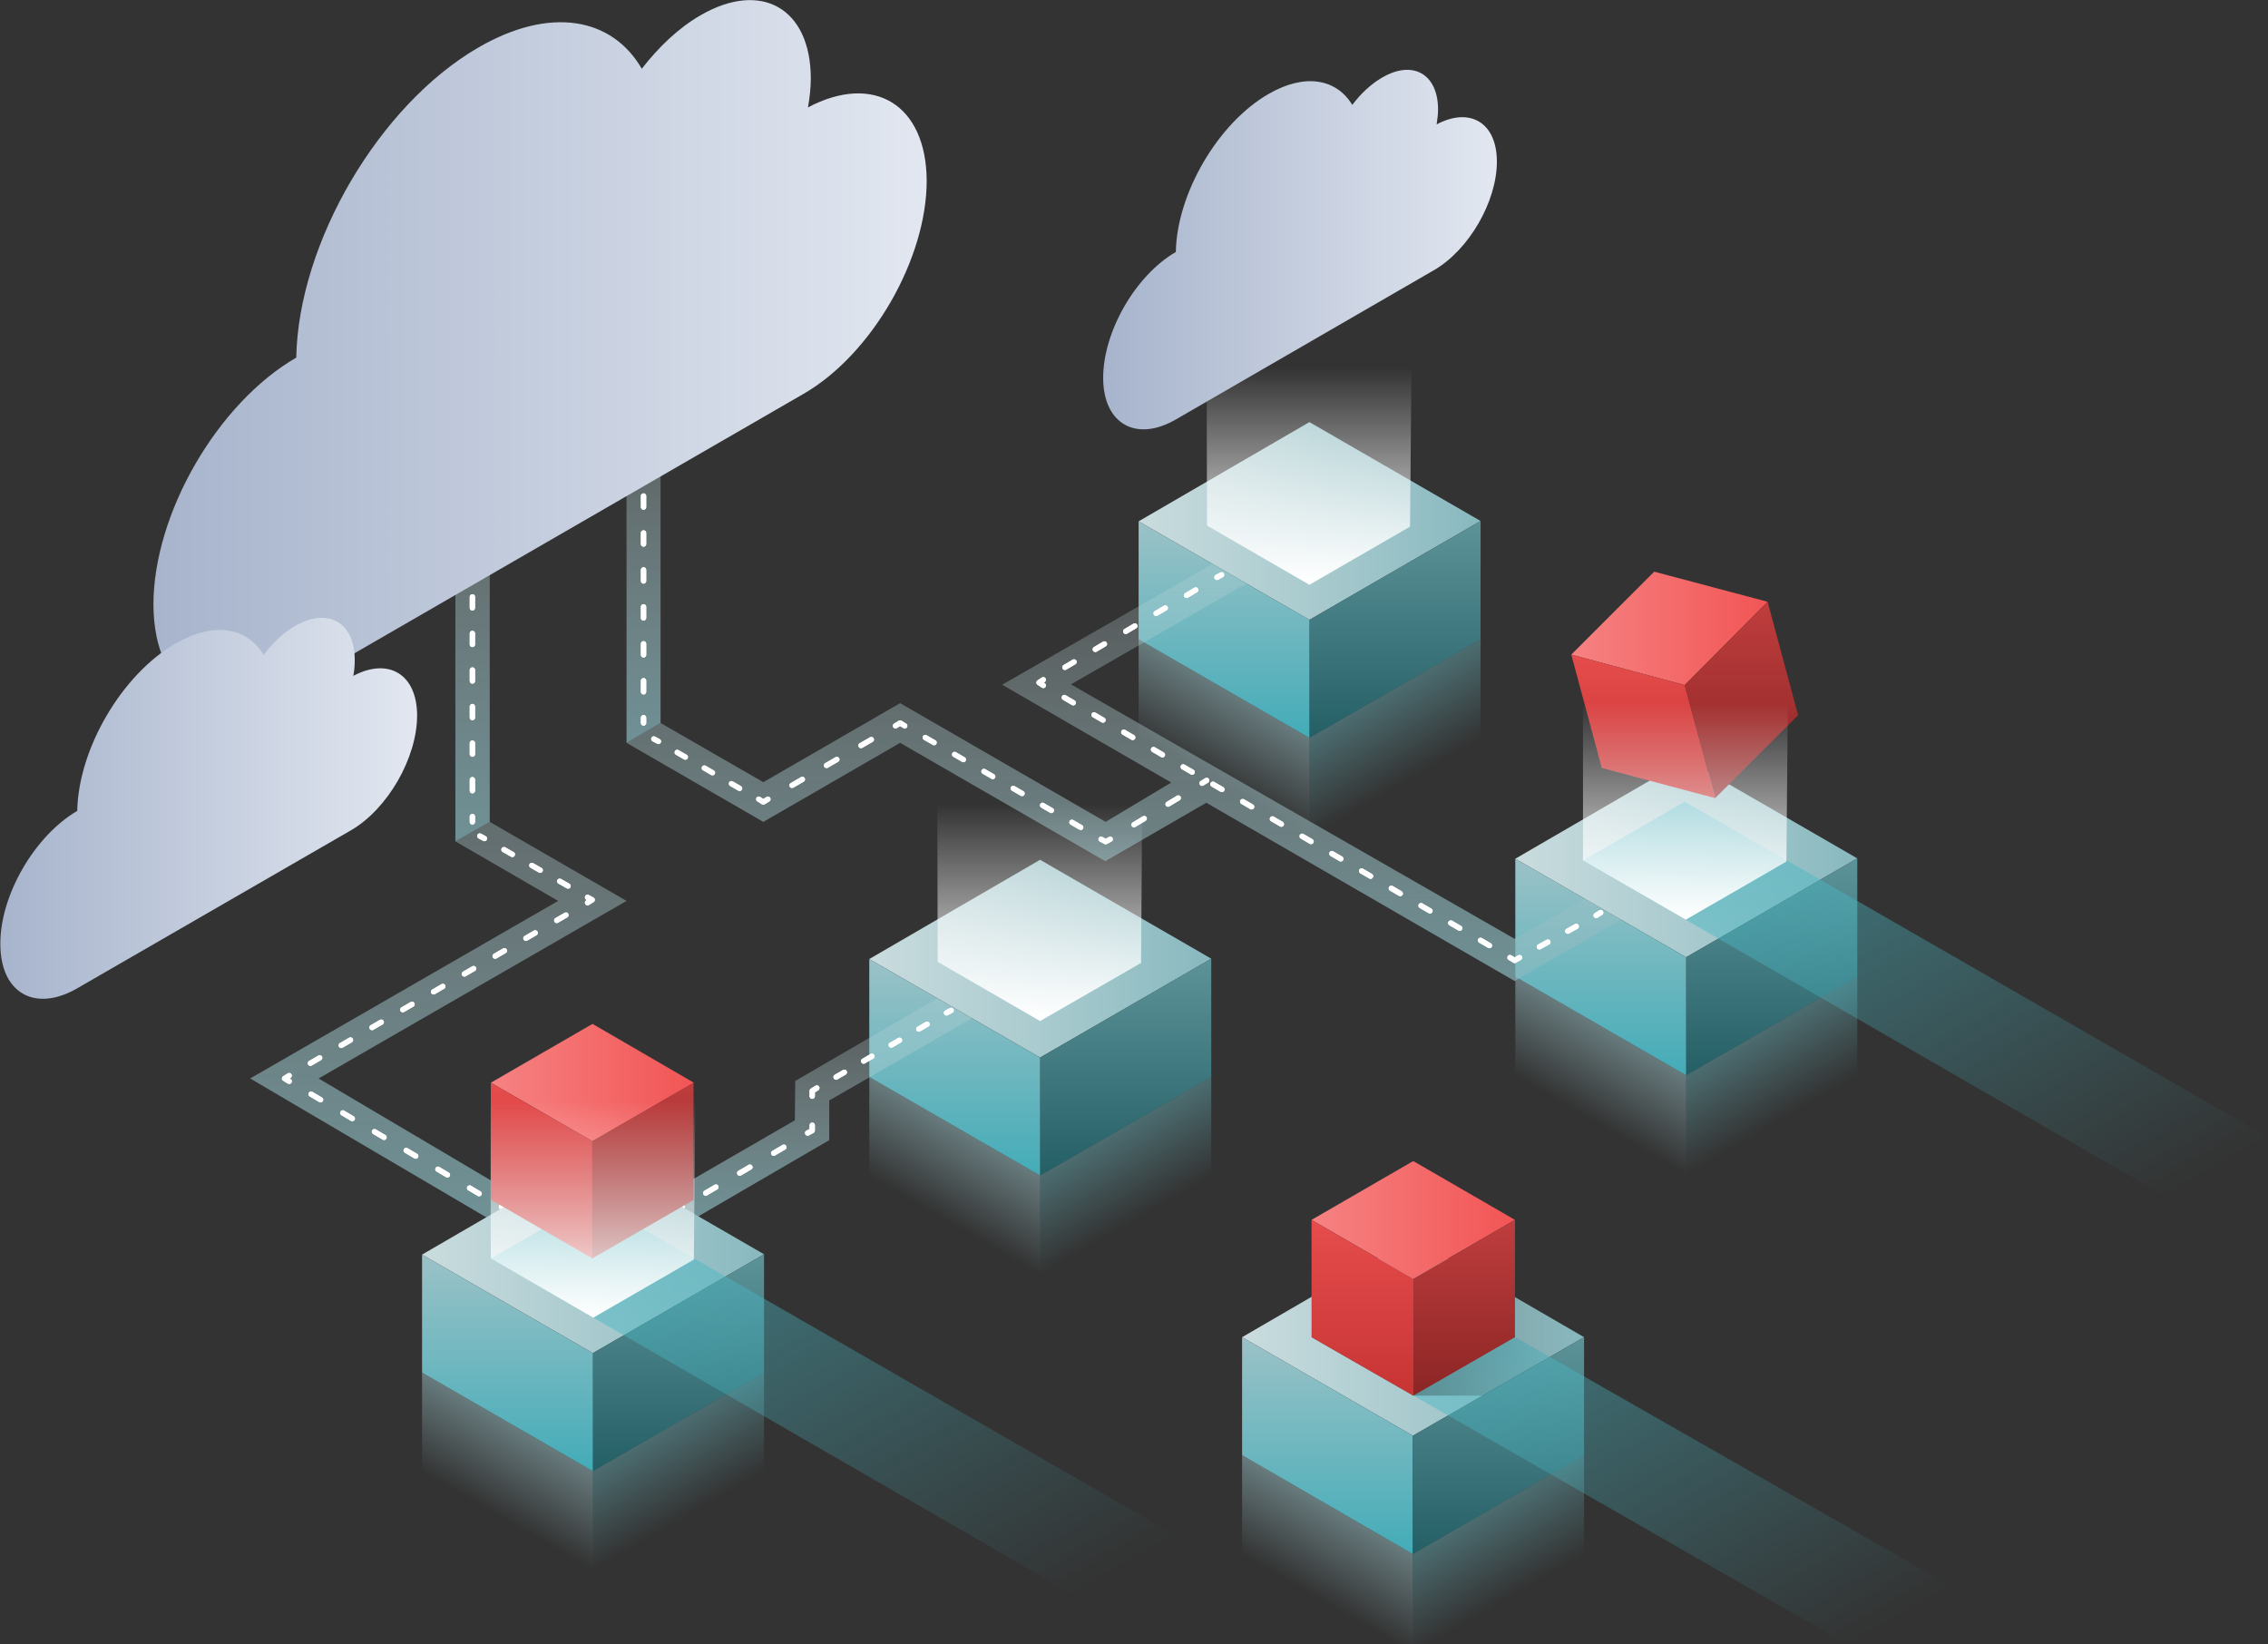 <svg xmlns="http://www.w3.org/2000/svg" width="640" height="464" viewBox="0 0 640 464" preserveAspectRatio="xMidYMid meet" xml:space="preserve">
    <rect x="0" y="0" width="640" height="464" fill="#333333" stroke="none"/>
    <style>.st24{fill:none;stroke:#fff;stroke-width:1.5;stroke-linecap:round;stroke-linejoin:round}.st25,.st26,.st27,.st28,.st29,.st30,.st32,.st33,.st34,.st37,.st38,.st39,.st40,.st41{fill:none;stroke:#fff;stroke-width:1.5;stroke-linecap:round;stroke-linejoin:round;stroke-dasharray:2.65,6.184}.st26,.st27,.st28,.st29,.st30,.st32,.st33,.st34,.st37,.st38,.st39,.st40,.st41{stroke-dasharray:3.371,7.865}.st27,.st28,.st29,.st30,.st32,.st33,.st34,.st37,.st38,.st39,.st40,.st41{stroke-dasharray:2.868,6.691}.st28,.st29,.st30,.st32,.st33,.st34,.st37,.st38,.st39,.st40,.st41{stroke-dasharray:3.368,7.858}.st29,.st30,.st32,.st33,.st34,.st37,.st38,.st39,.st40,.st41{stroke-dasharray:3.127,7.297}.st30,.st32,.st33,.st34,.st37,.st38,.st39,.st40,.st41{stroke-dasharray:3.095,7.222}.st32,.st33,.st34,.st37,.st38,.st39,.st40,.st41{stroke-dasharray:2.746,6.407}.st33,.st34,.st37,.st38,.st39,.st40,.st41{stroke-dasharray:2.914,6.798}.st34,.st37,.st38,.st39,.st40,.st41{stroke-dasharray:2.991,6.98}.st37,.st38,.st39,.st40,.st41{stroke-dasharray:3.119,7.278}.st38,.st39,.st40,.st41{stroke-dasharray:3.013,7.029}.st39,.st40,.st41{stroke-dasharray:2.713,6.329}.st40,.st41{stroke-dasharray:2.699,6.298}.st41{stroke-dasharray:3.335,7.781}</style>
    <g id="cube4">
        <g id="XMLID_4_">
            <linearGradient id="SVGID_1_" x1="427.583" x2="524.082" y1="242.194" y2="242.194" gradientUnits="userSpaceOnUse">
                <stop offset="0" style="stop-color:#cadcde"/>
                <stop offset="1" style="stop-color:#88b9bf"/>
            </linearGradient>
            <path d="m475.8 214.3-48.2 28 48.2 27.8 48.3-27.9z" style="fill:url(#SVGID_1_)"/>
            <linearGradient id="SVGID_00000006692257741962868670000015551220931876326826_" x1="499.957" x2="499.957" y1="303.438" y2="242.235" gradientUnits="userSpaceOnUse">
                <stop offset="0" style="stop-color:#255f66"/>
                <stop offset="1" style="stop-color:#5c9399"/>
            </linearGradient>
            <path d="M475.8 270.1v33.3l48.3-27.8v-33.4z" style="fill:url(#SVGID_00000006692257741962868670000015551220931876326826_)"/>
            <linearGradient id="SVGID_00000162335027048496492250000013603490476713849226_" x1="451.707" x2="451.707" y1="303.438" y2="242.277" gradientUnits="userSpaceOnUse">
                <stop offset="0" style="stop-color:#43acb8"/>
                <stop offset="1" style="stop-color:#9bc2c7"/>
            </linearGradient>
            <path d="m475.8 270.1-48.2-27.8v33.3l48.2 27.8z" style="fill:url(#SVGID_00000162335027048496492250000013603490476713849226_)"/>
            <linearGradient id="SVGID_00000174600704099347611980000017784535220529349776_" x1="493.926" x2="505.988" y1="292.991" y2="313.884" gradientUnits="userSpaceOnUse">
                <stop offset="0" style="stop-color:#5c9399;stop-opacity:.6"/>
                <stop offset="1" style="stop-color:#5c9399;stop-opacity:0"/>
            </linearGradient>
            <path d="M475.8 303.4v27.9l48.3-27.9v-27.8z" style="fill:url(#SVGID_00000174600704099347611980000017784535220529349776_)"/>
            <linearGradient id="SVGID_00000122717740828989044770000005891477492824518281_" x1="445.658" x2="457.739" y1="313.915" y2="292.991" gradientUnits="userSpaceOnUse">
                <stop offset="0" style="stop-color:#9bc2c7;stop-opacity:0"/>
                <stop offset="1" style="stop-color:#9bc2c7;stop-opacity:.5"/>
            </linearGradient>
            <path d="m475.8 303.4-48.2-27.8v27.9l48.2 27.8z" style="fill:url(#SVGID_00000122717740828989044770000005891477492824518281_)"/>
        </g>
        <linearGradient id="SVGID_00000021093019631961702490000005788132803544132269_" x1="-89.697" x2="-7.579" y1="352.949" y2="210.715" gradientTransform="matrix(-1 0 0 1 494.737 0)" gradientUnits="userSpaceOnUse">
            <stop offset="0" style="stop-color:#4ab7c3;stop-opacity:0"/>
            <stop offset="1" style="stop-color:#4ab7c3;stop-opacity:.6"/>
        </linearGradient>
        <path d="M475.4 226.2 640 320.9l-29.6 16.3-163.7-94.4z" style="fill:url(#SVGID_00000021093019631961702490000005788132803544132269_)"/>
        <linearGradient id="SVGID_00000126295937344066415000000004160469698913603470_" x1="443.418" x2="498.84" y1="177.312" y2="177.281" gradientUnits="userSpaceOnUse">
            <stop offset="0" style="stop-color:#f68282"/>
            <stop offset="1" style="stop-color:#f25555"/>
        </linearGradient>
        <path d="m443.4 184.7 23.4-23.4 32 8.5-23.4 23.5z" style="fill:url(#SVGID_00000126295937344066415000000004160469698913603470_)"/>
        <linearGradient id="SVGID_00000053525169834731769590000003468415541879474862_" x1="463.72" x2="463.72" y1="225.238" y2="184.745" gradientUnits="userSpaceOnUse">
            <stop offset="0" style="stop-color:#c73434"/>
            <stop offset="1" style="stop-color:#e64c4c"/>
        </linearGradient>
        <path d="m475.4 193.3-32-8.6 8.6 32 32 8.5z" style="fill:url(#SVGID_00000053525169834731769590000003468415541879474862_)"/>
        <linearGradient id="SVGID_00000060727848974142869670000012134109533747939226_" x1="491.433" x2="491.433" y1="225.238" y2="169.848" gradientUnits="userSpaceOnUse">
            <stop offset="0" style="stop-color:#8c2525"/>
            <stop offset="1" style="stop-color:#bf3d3d"/>
        </linearGradient>
        <path d="m498.8 169.8-23.4 23.5 8.6 31.9 23.4-23.4z" style="fill:url(#SVGID_00000060727848974142869670000012134109533747939226_)"/>
        <linearGradient id="SVGID_00000038376736831330184070000005699618801126803614_" x1="19.145" x2="19.145" y1="259.506" y2="198.264" gradientTransform="matrix(-1 0 0 1 494.737 0)" gradientUnits="userSpaceOnUse">
            <stop offset="0" style="stop-color:#fff"/>
            <stop offset=".093" style="stop-color:#fff;stop-opacity:.907"/>
            <stop offset="1" style="stop-color:#fff;stop-opacity:0"/>
        </linearGradient>
        <path d="m504.5 198.3-.4 44.8-28.4 16.4-29-16.7v-44.5z" style="fill:url(#SVGID_00000038376736831330184070000005699618801126803614_)"/>
    </g>
    <g id="cube1">
        <g id="XMLID_3_">
            <linearGradient id="SVGID_00000138540785426532260870000000897660302177324703_" x1="245.29" x2="341.79" y1="270.502" y2="270.502" gradientUnits="userSpaceOnUse">
                <stop offset="0" style="stop-color:#cadcde"/>
                <stop offset="1" style="stop-color:#88b9bf"/>
            </linearGradient>
            <path d="m293.5 242.6-48.2 28 48.2 27.8 48.3-27.9z" style="fill:url(#SVGID_00000138540785426532260870000000897660302177324703_)"/>
            <linearGradient id="SVGID_00000085247898701337979140000009175772387033528966_" x1="317.665" x2="317.665" y1="331.746" y2="270.543" gradientUnits="userSpaceOnUse">
                <stop offset="0" style="stop-color:#255f66"/>
                <stop offset="1" style="stop-color:#5c9399"/>
            </linearGradient>
            <path d="M293.5 298.4v33.3l48.3-27.8v-33.4z" style="fill:url(#SVGID_00000085247898701337979140000009175772387033528966_)"/>
            <linearGradient id="SVGID_00000061455382915590363690000012711914632093732531_" x1="269.415" x2="269.415" y1="331.746" y2="270.585" gradientUnits="userSpaceOnUse">
                <stop offset="0" style="stop-color:#43acb8"/>
                <stop offset="1" style="stop-color:#9bc2c7"/>
            </linearGradient>
            <path d="m293.5 298.4-48.2-27.8v33.3l48.2 27.8z" style="fill:url(#SVGID_00000061455382915590363690000012711914632093732531_)"/>
            <linearGradient id="SVGID_00000116205468243930386230000002612780483851525563_" x1="311.634" x2="323.696" y1="321.299" y2="342.192" gradientUnits="userSpaceOnUse">
                <stop offset="0" style="stop-color:#5c9399;stop-opacity:.6"/>
                <stop offset="1" style="stop-color:#5c9399;stop-opacity:0"/>
            </linearGradient>
            <path d="M293.5 331.7v27.9l48.3-27.9v-27.8z" style="fill:url(#SVGID_00000116205468243930386230000002612780483851525563_)"/>
            <linearGradient id="SVGID_00000119800813760782223450000001722628713876363171_" x1="263.366" x2="275.446" y1="342.223" y2="321.299" gradientUnits="userSpaceOnUse">
                <stop offset="0" style="stop-color:#9bc2c7;stop-opacity:0"/>
                <stop offset="1" style="stop-color:#9bc2c7;stop-opacity:.5"/>
            </linearGradient>
            <path d="m293.5 331.7-48.2-27.8v27.9l48.2 27.8z" style="fill:url(#SVGID_00000119800813760782223450000001722628713876363171_)"/>
        </g>
        <linearGradient id="SVGID_00000090286127127630551770000000820507914478146234_" x1="201.319" x2="201.319" y1="288.145" y2="226.904" gradientTransform="matrix(-1 0 0 1 494.737 0)" gradientUnits="userSpaceOnUse">
            <stop offset="0" style="stop-color:#fff"/>
            <stop offset=".093" style="stop-color:#fff;stop-opacity:.907"/>
            <stop offset="1" style="stop-color:#fff;stop-opacity:0"/>
        </linearGradient>
        <path d="m322.3 227-.3 44.7-28.5 16.4-28.9-16.7-.1-44.5z" style="fill:url(#SVGID_00000090286127127630551770000000820507914478146234_)"/>
    </g>
    <g id="cube2">
        <g id="XMLID_2_">
            <linearGradient id="SVGID_00000056421967304184677850000005327464460631430568_" x1="321.279" x2="417.778" y1="146.979" y2="146.979" gradientUnits="userSpaceOnUse">
                <stop offset="0" style="stop-color:#cadcde"/>
                <stop offset="1" style="stop-color:#88b9bf"/>
            </linearGradient>
            <path d="m369.5 119.1-48.2 28 48.2 27.8 48.3-27.9z" style="fill:url(#SVGID_00000056421967304184677850000005327464460631430568_)"/>
            <linearGradient id="SVGID_00000180333466447364179330000014933580336687841440_" x1="393.653" x2="393.653" y1="208.223" y2="147.02" gradientUnits="userSpaceOnUse">
                <stop offset="0" style="stop-color:#255f66"/>
                <stop offset="1" style="stop-color:#5c9399"/>
            </linearGradient>
            <path d="M369.5 174.9v33.3l48.3-27.8V147z" style="fill:url(#SVGID_00000180333466447364179330000014933580336687841440_)"/>
            <linearGradient id="SVGID_00000086694161978048347960000012685281469794795681_" x1="345.403" x2="345.403" y1="208.223" y2="147.062" gradientUnits="userSpaceOnUse">
                <stop offset="0" style="stop-color:#43acb8"/>
                <stop offset="1" style="stop-color:#9bc2c7"/>
            </linearGradient>
            <path d="m369.5 174.9-48.2-27.8v33.3l48.2 27.8z" style="fill:url(#SVGID_00000086694161978048347960000012685281469794795681_)"/>
            <linearGradient id="SVGID_00000016756062571936261200000006274299444146978228_" x1="387.622" x2="399.684" y1="197.776" y2="218.669" gradientUnits="userSpaceOnUse">
                <stop offset="0" style="stop-color:#5c9399;stop-opacity:.6"/>
                <stop offset="1" style="stop-color:#5c9399;stop-opacity:0"/>
            </linearGradient>
            <path d="M369.5 208.2v27.9l48.3-27.9v-27.8z" style="fill:url(#SVGID_00000016756062571936261200000006274299444146978228_)"/>
            <linearGradient id="SVGID_00000034804939246961375170000015544590026255421081_" x1="339.354" x2="351.435" y1="218.701" y2="197.776" gradientUnits="userSpaceOnUse">
                <stop offset="0" style="stop-color:#9bc2c7;stop-opacity:0"/>
                <stop offset="1" style="stop-color:#9bc2c7;stop-opacity:.5"/>
            </linearGradient>
            <path d="m369.5 208.2-48.2-27.8v27.9l48.2 27.8z" style="fill:url(#SVGID_00000034804939246961375170000015544590026255421081_)"/>
        </g>
        <linearGradient id="SVGID_00000023254229563164707110000010363002944713074078_" x1="125.331" x2="125.331" y1="164.968" y2="103.726" gradientTransform="matrix(-1 0 0 1 494.737 0)" gradientUnits="userSpaceOnUse">
            <stop offset="0" style="stop-color:#fff"/>
            <stop offset=".093" style="stop-color:#fff;stop-opacity:.907"/>
            <stop offset="1" style="stop-color:#fff;stop-opacity:0"/>
        </linearGradient>
        <path d="m398.3 103.8-.4 44.8-28.4 16.4-28.9-16.7-.1-44.6z" style="fill:url(#SVGID_00000023254229563164707110000010363002944713074078_)"/>
    </g>
    <g id="lines">
        <linearGradient id="XMLID_00000160883978874692132130000011066275382916024719_" x1="313.144" x2="313.144" y1="209.583" y2="103.726" gradientTransform="matrix(-1 0 0 1 494.737 0)" gradientUnits="userSpaceOnUse">
            <stop offset="0" style="stop-color:#88b9bf;stop-opacity:.7"/>
            <stop offset="1" style="stop-color:#cadcde;stop-opacity:.2"/>
        </linearGradient>
        <path id="XMLID_24_" d="M186.4 204V103.7l-9.6 5.6v100.3z" style="fill:url(#XMLID_00000160883978874692132130000011066275382916024719_)"/>
        <linearGradient id="XMLID_00000063629758177023404480000011519302682653792695_" x1="361.394" x2="361.394" y1="237.44" y2="109.298" gradientTransform="matrix(-1 0 0 1 494.737 0)" gradientUnits="userSpaceOnUse">
            <stop offset="0" style="stop-color:#88b9bf;stop-opacity:.7"/>
            <stop offset="1" style="stop-color:#cadcde;stop-opacity:.2"/>
        </linearGradient>
        <path id="XMLID_22_" d="M128.5 237.4V114.9l9.7-5.6v122.6z" style="fill:url(#XMLID_00000063629758177023404480000011519302682653792695_)"/>
        <g id="XMLID_20_">
            <path d="m184.5 208.5 1.3.7" class="st24"/>
            <path d="m191.1 212.3 20.3 11.7" class="st25"/>
            <path d="m214.1 225.5 1.3.8 1.3-.8" class="st24"/>
            <path d="m223.5 221.6 25.8-14.9" class="st26"/>
            <path d="m252.7 204.8 1.3-.8 1.3.8" class="st24"/>
            <path d="m261.1 208.1 46.7 27" class="st27"/>
            <path d="m310.7 236.8 1.3.7 1.3-.7" class="st24"/>
            <path d="m320 232.7 15.9-9.6" class="st28"/>
            <path d="m339.2 221 1.3-.8" class="st24"/>
        </g>
        <g id="XMLID_19_">
            <path d="M181.6 204v-1.5" class="st24"/>
            <path d="M181.6 195.2V105" class="st29"/>
            <path d="M181.6 101.4v-1.5" class="st24"/>
        </g>
        <g id="XMLID_18_">
            <path d="M133.3 231.9v-1.5" class="st24"/>
            <path d="M133.3 223.1v-89.2" class="st30"/>
            <path d="M133.3 130.3v-1.5" class="st24"/>
        </g>
        <linearGradient id="SVGID_00000156546618380921853240000005748903111012850621_" x1="317.102" x2="317.102" y1="276.824" y2="159.067" gradientUnits="userSpaceOnUse">
            <stop offset="0" style="stop-color:#88b9bf;stop-opacity:.7"/>
            <stop offset="1" style="stop-color:#cadcde;stop-opacity:.2"/>
        </linearGradient>
        <path d="m457.4 259.5-10.1-5.9-19.9 11.3-125.2-71.8 49.6-28.5-9.6-5.5-59.4 34.1 47.7 27.6-18.5 11.1-58-33.5-38.6 22.3-29-16.7-9.6 5.6 38.6 22.3 38.6-22.3 57.9 33.4 28.5-16.5 87 50.3z" style="fill:url(#SVGID_00000156546618380921853240000005748903111012850621_)"/>
        <path d="m451.7 257.5-1.3.8" class="st24"/>
        <path d="m444.8 261.4-13.2 7.3" class="st32"/>
        <path d="m428.8 270.2-1.4.8-1.3-.8" class="st24"/>
        <path d="m420.3 266.8-122.9-71.7" class="st33"/>
        <path d="m294.4 193.4-1.2-.8 1.2-.8" class="st24"/>
        <path d="m300.5 188.3 39.9-23.6" class="st34"/>
        <path d="m343.4 162.9 1.3-.7" class="st24"/>
        <linearGradient id="XMLID_00000015353827037080755050000014525672657446643088_" x1="371.044" x2="371.044" y1="231.868" y2="344.025" gradientTransform="matrix(-1 0 0 1 494.737 0)" gradientUnits="userSpaceOnUse">
            <stop offset="0" style="stop-color:#b4d0d4;stop-opacity:.369"/>
            <stop offset="1" style="stop-color:#88b9bf;stop-opacity:.7"/>
        </linearGradient>
        <path id="XMLID_16_" d="m147.7 338.5-57.8-34.2 86.9-50.1-38.6-22.3-9.7 5.5 29 16.8-86.9 50.1 67.5 39.7z" style="fill:url(#XMLID_00000015353827037080755050000014525672657446643088_)"/>
        <linearGradient id="SVGID_00000012430427341581220120000012762662944675852222_" x1="264.212" x2="264.212" y1="343.731" y2="281.719" gradientTransform="matrix(-1 0 0 1 494.737 0)" gradientUnits="userSpaceOnUse">
            <stop offset="0" style="stop-color:#88b9bf;stop-opacity:.7"/>
            <stop offset="1" style="stop-color:#cadcde;stop-opacity:.2"/>
        </linearGradient>
        <path d="m224.3 316.1.1-11.1 40.1-23.3 9.8 5.6-40.3 23.2v11.2l-37.8 22-9.4-5.9z" style="fill:url(#SVGID_00000012430427341581220120000012762662944675852222_)"/>
        <g id="XMLID_14_">
            <path d="m142.8 341.3-1.3-.8" class="st24"/>
            <path d="m135.2 336.8-50.5-29.9" class="st37"/>
            <path d="m81.6 305.1-1.3-.8 1.3-.8" class="st24"/>
            <path d="m87.6 300 75.2-43.6" class="st38"/>
            <path d="m165.8 254.7 1.3-.8-1.3-.7" class="st24"/>
            <path d="m160.3 250-20.8-11.8" class="st39"/>
            <path d="m136.7 236.6-1.3-.7" class="st24"/>
        </g>
        <g id="XMLID_12_">
            <path d="m142.8 341.3-1.3-.8" class="st24"/>
            <path d="m135.2 336.8-50.5-29.9" class="st37"/>
            <path d="m81.6 305.1-1.3-.8 1.3-.8" class="st24"/>
            <path d="m87.6 300 75.2-43.6" class="st38"/>
            <path d="m165.8 254.7 1.3-.8-1.3-.7" class="st24"/>
            <path d="m160.3 250-20.8-11.8" class="st39"/>
            <path d="m136.7 236.6-1.3-.7" class="st24"/>
        </g>
        <path d="m268.4 285.1-1.3.7" class="st24"/>
        <path d="m261.6 289-28.4 16.5" class="st40"/>
        <path d="m230.5 307-1.3.8v1.5M229.2 317.5v1.5l-1.3.7" class="st24"/>
        <path d="m221.2 323.7-25.4 14.9" class="st41"/>
        <path d="m192.5 340.6-1.3.7M268.4 285.1l-1.3.7" class="st24"/>
        <path d="m261.6 289-28.4 16.5" class="st40"/>
        <path d="m230.5 307-1.3.8v1.5M229.2 317.5v1.5l-1.3.7" class="st24"/>
        <path d="m221.2 323.7-25.4 14.9" class="st41"/>
        <path d="m192.5 340.6-1.3.7M451.7 257.5l-1.3.8" class="st24"/>
        <path d="m444.8 261.4-13.2 7.3" class="st32"/>
        <path d="m428.8 270.2-1.4.8-1.3-.8" class="st24"/>
        <path d="m420.3 266.8-122.9-71.7" class="st33"/>
        <path d="m294.4 193.4-1.2-.8 1.2-.8" class="st24"/>
        <path d="m300.5 188.3 39.9-23.6" class="st34"/>
        <path d="m343.4 162.9 1.3-.7" class="st24"/>
        <g id="XMLID_10_">
            <path d="m184.5 208.5 1.3.7" class="st24"/>
            <path d="m191.1 212.3 20.3 11.7" class="st25"/>
            <path d="m214.1 225.5 1.3.8 1.3-.8" class="st24"/>
            <path d="m223.5 221.6 25.8-14.9" class="st26"/>
            <path d="m252.7 204.8 1.3-.8 1.3.8" class="st24"/>
            <path d="m261.1 208.1 46.7 27" class="st27"/>
            <path d="m310.7 236.8 1.3.7 1.3-.7" class="st24"/>
            <path d="m320 232.7 15.9-9.6" class="st28"/>
            <path d="m339.2 221 1.3-.8" class="st24"/>
        </g>
        <g id="XMLID_9_">
            <path d="M181.6 204v-1.5" class="st24"/>
            <path d="M181.6 195.2V105" class="st29"/>
            <path d="M181.6 101.4v-1.5" class="st24"/>
        </g>
        <g id="XMLID_8_">
            <path d="M133.3 231.9v-1.5" class="st24"/>
            <path d="M133.3 223.1v-89.2" class="st30"/>
            <path d="M133.3 130.3v-1.5" class="st24"/>
        </g>
    </g>
    <g id="cube3">
        <g id="XMLID_1_">
            <linearGradient id="SVGID_00000077286079108955027500000016799281957553502849_" x1="350.454" x2="446.953" y1="377.223" y2="377.223" gradientUnits="userSpaceOnUse">
                <stop offset="0" style="stop-color:#cadcde"/>
                <stop offset="1" style="stop-color:#88b9bf"/>
            </linearGradient>
            <path d="m398.7 349.3 48.3 28-48.3 27.8-48.2-27.8z" style="fill:url(#SVGID_00000077286079108955027500000016799281957553502849_)"/>
            <linearGradient id="SVGID_00000126317107712338483430000013308369948925375626_" x1="374.578" x2="374.578" y1="438.467" y2="377.264" gradientUnits="userSpaceOnUse">
                <stop offset="0" style="stop-color:#43acb8"/>
                <stop offset="1" style="stop-color:#9bc2c7"/>
            </linearGradient>
            <path d="M398.7 405.1v33.4l-48.2-27.9v-33.3z" style="fill:url(#SVGID_00000126317107712338483430000013308369948925375626_)"/>
            <linearGradient id="SVGID_00000021805543236782746010000008286015158591936396_" x1="422.828" x2="422.828" y1="438.467" y2="377.306" gradientUnits="userSpaceOnUse">
                <stop offset="0" style="stop-color:#255f66"/>
                <stop offset="1" style="stop-color:#5c9399"/>
            </linearGradient>
            <path d="m398.7 405.1 48.3-27.8v33.3l-48.3 27.9z" style="fill:url(#SVGID_00000021805543236782746010000008286015158591936396_)"/>
            <linearGradient id="SVGID_00000178172287719663863310000007557032096835559583_" x1="368.547" x2="380.61" y1="448.913" y2="428.021" gradientUnits="userSpaceOnUse">
                <stop offset="0" style="stop-color:#9bc2c7;stop-opacity:0"/>
                <stop offset="1" style="stop-color:#9bc2c7;stop-opacity:.5"/>
            </linearGradient>
            <path d="M398.7 438.5v27.8l-48.2-27.8v-27.9z" style="fill:url(#SVGID_00000178172287719663863310000007557032096835559583_)"/>
            <linearGradient id="SVGID_00000003825137836879386730000013452088454876022198_" x1="416.797" x2="428.877" y1="428.021" y2="448.945" gradientUnits="userSpaceOnUse">
                <stop offset="0" style="stop-color:#5c9399;stop-opacity:.6"/>
                <stop offset="1" style="stop-color:#5c9399;stop-opacity:0"/>
            </linearGradient>
            <path d="m398.7 438.5 48.3-27.9v27.9l-48.3 27.8z" style="fill:url(#SVGID_00000003825137836879386730000013452088454876022198_)"/>
        </g>
        <linearGradient id="SVGID_00000158029722825811684070000012239967724930485134_" x1="-3.448" x2="72.134" y1="477.891" y2="346.979" gradientTransform="matrix(-1 0 0 1 494.737 0)" gradientUnits="userSpaceOnUse">
            <stop offset="0" style="stop-color:#4ab7c3;stop-opacity:0"/>
            <stop offset="1" style="stop-color:#4ab7c3;stop-opacity:.6"/>
        </linearGradient>
        <path d="m398.7 360.8 152 86.8-29.5 16.3-151.1-86.6z" style="fill:url(#SVGID_00000158029722825811684070000012239967724930485134_)"/>
        <linearGradient id="SVGID_00000048476256727414883840000004728361357616436155_" x1="264.783" x2="341.769" y1="-16119.202" y2="-16119.202" gradientTransform="matrix(1 0 0 -1 105.352 -15742)" gradientUnits="userSpaceOnUse">
            <stop offset="0" style="stop-color:#000"/>
            <stop offset="1" style="stop-color:#000;stop-opacity:0"/>
        </linearGradient>
        <path d="m370.1 377.3 28.7 16.5h19.6l28.7-16.5-28.9-16.7-19.4.2z" style="opacity:.42;fill:url(#SVGID_00000048476256727414883840000004728361357616436155_)"/>
        <linearGradient id="SVGID_00000145053402221884190710000014739400187171285380_" x1="370.135" x2="427.515" y1="344.203" y2="344.171" gradientUnits="userSpaceOnUse">
            <stop offset="0" style="stop-color:#f68282"/>
            <stop offset="1" style="stop-color:#f25555"/>
        </linearGradient>
        <path d="m370.1 344.2 28.7-16.6 28.7 16.6-28.7 16.6z" style="fill:url(#SVGID_00000145053402221884190710000014739400187171285380_)"/>
        <linearGradient id="SVGID_00000030480565327424215640000012513956368727328431_" x1="384.48" x2="384.48" y1="393.832" y2="344.187" gradientUnits="userSpaceOnUse">
            <stop offset="0" style="stop-color:#c73434"/>
            <stop offset="1" style="stop-color:#e64c4c"/>
        </linearGradient>
        <path d="m398.8 360.8-28.7-16.6v33.1l28.7 16.5z" style="fill:url(#SVGID_00000030480565327424215640000012513956368727328431_)"/>
        <linearGradient id="SVGID_00000023998125979092848950000014758179316769024445_" x1="413.17" x2="413.17" y1="393.832" y2="344.187" gradientUnits="userSpaceOnUse">
            <stop offset="0" style="stop-color:#8c2525"/>
            <stop offset="1" style="stop-color:#bf3d3d"/>
        </linearGradient>
        <path d="m427.5 344.2-28.7 16.6v33l28.7-16.5z" style="fill:url(#SVGID_00000023998125979092848950000014758179316769024445_)"/>
    </g>
    <g id="cube5">
        <g id="XMLID_6_">
            <linearGradient id="SVGID_00000156571050993303059640000013724995546539495839_" x1="119.051" x2="215.55" y1="353.875" y2="353.875" gradientUnits="userSpaceOnUse">
                <stop offset="0" style="stop-color:#cadcde"/>
                <stop offset="1" style="stop-color:#88b9bf"/>
            </linearGradient>
            <path d="m167.3 326-48.2 28 48.2 27.8 48.3-27.9z" style="fill:url(#SVGID_00000156571050993303059640000013724995546539495839_)"/>
            <linearGradient id="SVGID_00000043416172579079159310000017283948755411205289_" x1="191.425" x2="191.425" y1="415.119" y2="353.916" gradientUnits="userSpaceOnUse">
                <stop offset="0" style="stop-color:#255f66"/>
                <stop offset="1" style="stop-color:#5c9399"/>
            </linearGradient>
            <path d="M167.3 381.8v33.3l48.3-27.8v-33.4z" style="fill:url(#SVGID_00000043416172579079159310000017283948755411205289_)"/>
            <linearGradient id="SVGID_00000143577838682036429040000014827933242475543206_" x1="143.176" x2="143.176" y1="415.119" y2="353.958" gradientUnits="userSpaceOnUse">
                <stop offset="0" style="stop-color:#43acb8"/>
                <stop offset="1" style="stop-color:#9bc2c7"/>
            </linearGradient>
            <path d="M167.3 381.8 119.1 354v33.3l48.2 27.8z" style="fill:url(#SVGID_00000143577838682036429040000014827933242475543206_)"/>
            <linearGradient id="SVGID_00000088825728705723157480000015574428893799927472_" x1="185.394" x2="197.457" y1="404.672" y2="425.565" gradientUnits="userSpaceOnUse">
                <stop offset="0" style="stop-color:#5c9399;stop-opacity:.6"/>
                <stop offset="1" style="stop-color:#5c9399;stop-opacity:0"/>
            </linearGradient>
            <path d="M167.3 415.1V443l48.3-27.9v-27.8z" style="fill:url(#SVGID_00000088825728705723157480000015574428893799927472_)"/>
            <linearGradient id="SVGID_00000124861056203506937970000003606805680384951699_" x1="137.126" x2="149.207" y1="425.596" y2="404.672" gradientUnits="userSpaceOnUse">
                <stop offset="0" style="stop-color:#9bc2c7;stop-opacity:0"/>
                <stop offset="1" style="stop-color:#9bc2c7;stop-opacity:.5"/>
            </linearGradient>
            <path d="m167.3 415.1-48.2-27.8v27.9l48.2 27.8z" style="fill:url(#SVGID_00000124861056203506937970000003606805680384951699_)"/>
        </g>
        <linearGradient id="SVGID_00000075854288073956164150000015228121818915923621_" x1="218.585" x2="300.704" y1="465.277" y2="323.043" gradientTransform="matrix(-1 0 0 1 494.737 0)" gradientUnits="userSpaceOnUse">
            <stop offset="0" style="stop-color:#4ab7c3;stop-opacity:0"/>
            <stop offset="1" style="stop-color:#4ab7c3;stop-opacity:.6"/>
        </linearGradient>
        <path d="m167.2 338.6 164.5 94.6-29.6 16.3-163.6-94.4z" style="fill:url(#SVGID_00000075854288073956164150000015228121818915923621_)"/>
        <linearGradient id="SVGID_00000075849719382489337060000002587167619035699328_" x1="138.468" x2="195.848" y1="305.472" y2="305.44" gradientUnits="userSpaceOnUse">
            <stop offset="0" style="stop-color:#f68282"/>
            <stop offset="1" style="stop-color:#f25555"/>
        </linearGradient>
        <path d="m138.5 305.5 28.7-16.6 28.6 16.6-28.6 16.5z" style="fill:url(#SVGID_00000075849719382489337060000002587167619035699328_)"/>
        <linearGradient id="SVGID_00000095318585980010707170000003018509190139976844_" x1="152.813" x2="152.813" y1="355.1" y2="305.456" gradientUnits="userSpaceOnUse">
            <stop offset="0" style="stop-color:#c73434"/>
            <stop offset="1" style="stop-color:#e64c4c"/>
        </linearGradient>
        <path d="m167.2 322-28.7-16.5v33l28.7 16.6z" style="fill:url(#SVGID_00000095318585980010707170000003018509190139976844_)"/>
        <linearGradient id="SVGID_00000054257320292159133890000018424883657452940162_" x1="181.397" x2="181.397" y1="355.1" y2="305.456" gradientUnits="userSpaceOnUse">
            <stop offset="0" style="stop-color:#8c2525"/>
            <stop offset="1" style="stop-color:#bf3d3d"/>
        </linearGradient>
        <path d="M195.7 305.5 167.1 322v33.1l28.6-16.5z" style="fill:url(#SVGID_00000054257320292159133890000018424883657452940162_)"/>
        <linearGradient id="SVGID_00000162317512368193327560000015198411154947786938_" x1="327.427" x2="327.427" y1="371.834" y2="310.593" gradientTransform="matrix(-1 0 0 1 494.737 0)" gradientUnits="userSpaceOnUse">
            <stop offset="0" style="stop-color:#fff"/>
            <stop offset=".093" style="stop-color:#fff;stop-opacity:.907"/>
            <stop offset="1" style="stop-color:#fff;stop-opacity:0"/>
        </linearGradient>
        <path d="m196.2 310.6-.4 44.8-28.4 16.4-28.9-16.7-.1-44.5z" style="fill:url(#SVGID_00000162317512368193327560000015198411154947786938_)"/>
    </g>
    <g id="clouds">
        <linearGradient id="XMLID_00000157286074887830475870000006041409347491084971_" x1="311.293" x2="422.414" y1="70.412" y2="70.412" gradientUnits="userSpaceOnUse">
            <stop offset="0" style="stop-color:#a7b4cc"/>
            <stop offset="1" style="stop-color:#e2e7f0"/>
        </linearGradient>
        <path id="XMLID_372_" d="M358 26.5c-14.3 8.2-25.9 28.1-26.2 44.6-11.4 6.6-20.5 22.5-20.5 35.5s9.3 18.3 20.6 11.7l72.8-42.1c9.8-5.7 17.7-19.3 17.7-30.6 0-11-7.6-15.5-17-10.5.2-1.4.4-2.9.4-4.2 0-10-7.1-14.1-15.8-9-3.1 1.8-6 4.5-8.4 7.7-4.5-7.4-13.4-9-23.6-3.1" style="fill:url(#XMLID_00000157286074887830475870000006041409347491084971_)"/>
        <linearGradient id="XMLID_00000093140821302564659420000008899905890012198334_" x1="43.37" x2="261.596" y1="99.602" y2="99.602" gradientUnits="userSpaceOnUse">
            <stop offset="0" style="stop-color:#a7b4cc"/>
            <stop offset="1" style="stop-color:#e2e7f0"/>
        </linearGradient>
        <path id="XMLID_371_" d="M135 13.4c-28 16.2-50.8 55.1-51.4 87.5-22.3 12.9-40.3 44.1-40.3 69.7.1 25.6 18.2 35.9 40.5 23.1l143-82.6c19.2-11.1 34.7-38 34.7-60.1-.1-21.5-14.9-30.5-33.5-20.7.5-2.8.8-5.6.8-8.3-.1-19.7-14-27.6-31.1-17.7-6.1 3.5-11.8 8.9-16.6 15.1-8.4-14.5-25.9-17.7-46.1-6" style="fill:url(#XMLID_00000093140821302564659420000008899905890012198334_)"/>
        <linearGradient id="XMLID_00000072264055038048310170000004611347717201901187_" x1="0" x2="117.723" y1="228.123" y2="228.123" gradientUnits="userSpaceOnUse">
            <stop offset="0" style="stop-color:#a7b4cc"/>
            <stop offset="1" style="stop-color:#e2e7f0"/>
        </linearGradient>
        <path id="XMLID_355_" d="M49.5 181.6c-15.1 8.7-27.4 29.7-27.7 47.2-12 7-21.8 23.8-21.7 37.6 0 13.8 9.8 19.4 21.8 12.4L99 234.3c10.4-6 18.7-20.5 18.7-32.4 0-11.6-8-16.5-18-11.2.3-1.5.4-3 .4-4.5 0-10.6-7.5-14.9-16.8-9.6-3.3 1.9-6.4 4.8-8.9 8.2-4.6-7.8-14.1-9.5-24.9-3.2" style="fill:url(#XMLID_00000072264055038048310170000004611347717201901187_)"/>
    </g>
</svg>